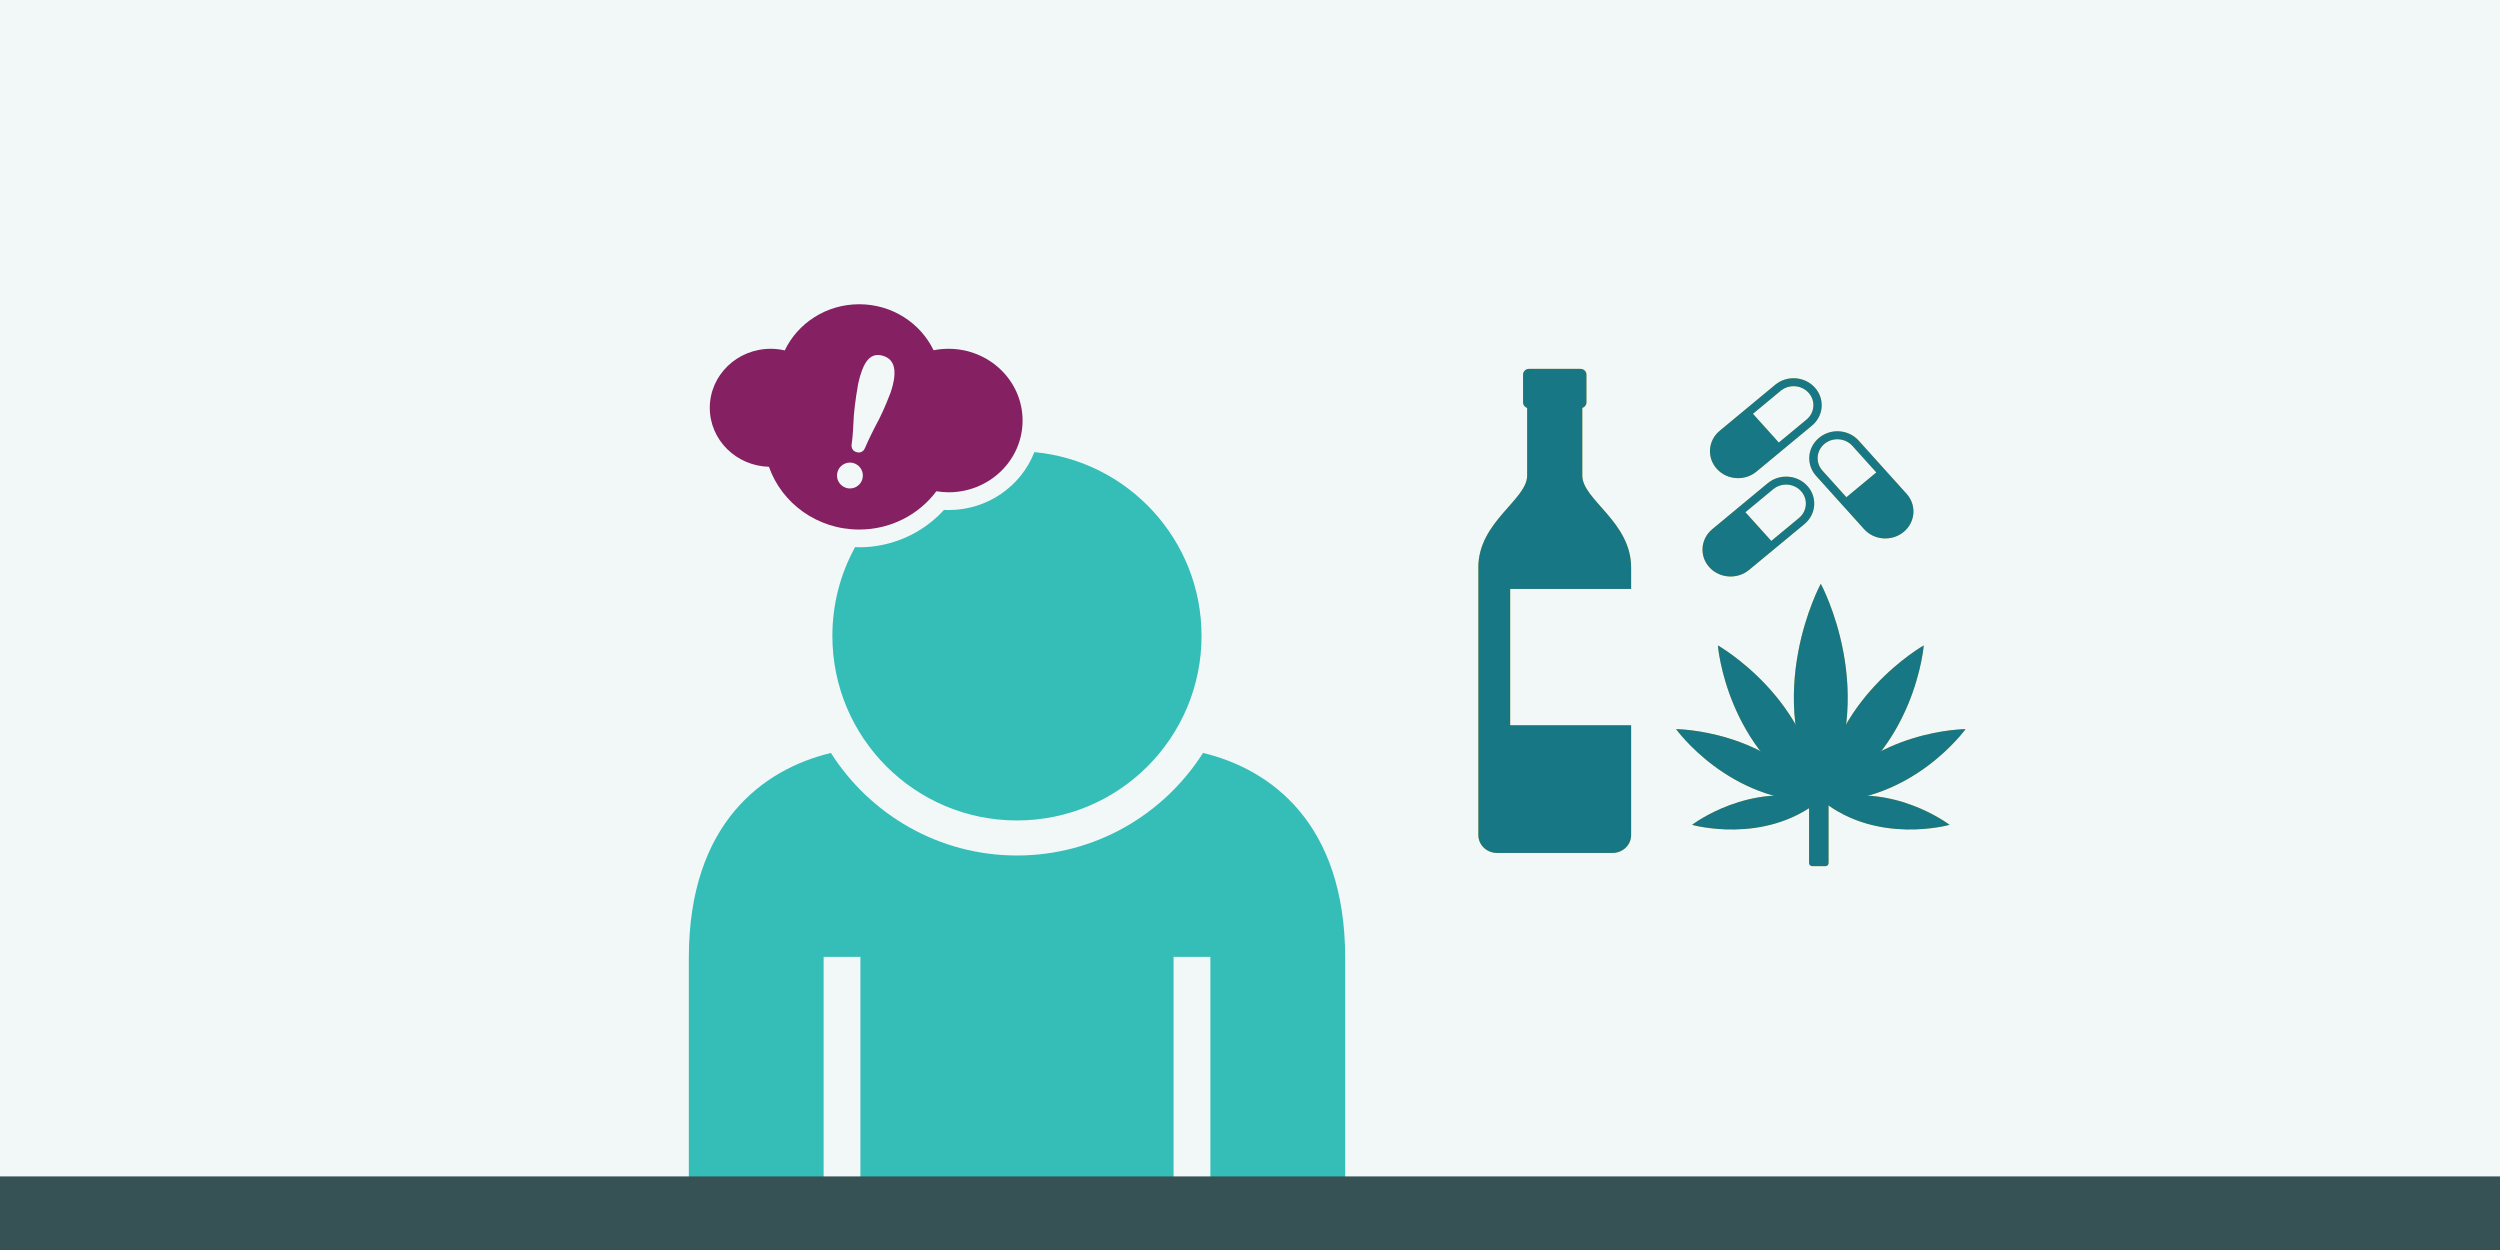 <?xml version="1.0" encoding="UTF-8"?><svg id="design" xmlns="http://www.w3.org/2000/svg" width="600" height="300" viewBox="0 0 600 300"><defs><style>.cls-1{fill:#f8bf3f;}.cls-2{fill:#177784;}.cls-3{fill:#852062;}.cls-4{fill:#365254;}.cls-5{fill:#35bdb7;}.cls-6{fill:#f1f8f7;}</style></defs><rect class="cls-6" x="-2.37" y="-3.5" width="606.27" height="305.42"/><path class="cls-5" d="M288.72,180.71c-9.39,14.78-25.89,24.61-44.65,24.61-18.76,0-35.26-9.83-44.65-24.61-16.13,3.87-34.1,16.76-34.1,49.18v54.2h32.35s0-54.36,0-54.44h8.83v54.44s37.58,0,37.58,0h37.58v-54.44h8.83c0,.08,0,54.44,0,54.44h32.35s0-54.2,0-54.2c0-32.42-17.98-45.31-34.1-49.18Z"/><path class="cls-3" d="M227.66,83.71c-1.23,0-2.44.12-3.6.35-3.14-6.51-9.94-11.04-17.85-11.04-7.92,0-14.74,4.54-17.87,11.08-1.08-.25-2.21-.39-3.37-.39-8.07,0-14.62,6.34-14.62,14.17,0,7.69,6.32,13.93,14.2,14.15,3.06,8.75,11.59,15.06,21.66,15.06,7.63,0,14.36-3.63,18.52-9.19.95.15,1.93.25,2.93.25,9.81,0,17.76-7.71,17.76-17.22,0-9.51-7.95-17.22-17.76-17.22ZM206.98,114.95c-.38,1.38-1.63,2.28-2.99,2.28-.27,0-.55-.04-.83-.11-1.65-.46-2.63-2.17-2.17-3.82.38-1.38,1.63-2.28,2.99-2.28.27,0,.55.04.83.11,1.65.46,2.62,2.17,2.17,3.82ZM213.73,94.25c-.21.55-1.48,3.87-2.75,6.35-1.46,2.69-2.64,5.21-3.28,6.69,0,0-.37,1.31-1.57,1.31-.16,0-.34-.02-.53-.08-1.63-.45-1.17-2.13-1.17-2.13.24-1.77.34-3.6.5-6.76.26-3.18.92-6.94,1.03-7.53,1.05-4.8,2.54-6.9,4.74-6.9.36,0,.74.06,1.13.17,2.82.78,3.73,3.47,1.9,8.88Z"/><path class="cls-5" d="M248.25,108.51c-3.15,8.11-11.18,13.9-20.58,13.9-.36,0-.73-.01-1.11-.03-5.13,5.65-12.56,8.97-20.34,8.97-.34,0-.67-.02-1-.04-3.47,6.32-5.45,13.58-5.45,21.3,0,24.47,19.83,44.3,44.3,44.3,24.47,0,44.3-19.83,44.3-44.3,0-23.05-17.61-41.98-40.11-44.1Z"/><rect class="cls-4" x="-.86" y="282.34" width="601.26" height="19.58"/><path class="cls-1" d="M354.81,136.21v64.21c0,2.36,2,4.28,4.46,4.28h27.74c2.46,0,4.46-1.92,4.46-4.28v-26.35h-29.03s0-32.73,0-32.73h29.03v-5.13c0-11-11.72-16.26-11.72-22.07v-16.24c.57-.18.99-.7.99-1.3v-6.7c0-.76-.64-1.37-1.43-1.37h-12.34c-.79,0-1.43.61-1.43,1.37v6.7c0,.61.41,1.12.98,1.3v16.24c0,5.81-11.72,11.07-11.72,22.07Z"/><path class="cls-1" d="M436.99,192.4c14.54-25.56,0-52.29,0-52.29,0,0-14.54,26.72,0,52.29Z"/><path class="cls-1" d="M436.6,192.4c-1.46-24.55-24.31-37.5-24.31-37.5,0,0,2,25.38,24.31,37.5Z"/><path class="cls-1" d="M436.6,192.4c-11.95-17.29-34.34-17.41-34.34-17.41,0,0,12.71,17.68,34.34,17.41Z"/><path class="cls-1" d="M436.6,192.23c-16.5-5-30.5,5.73-30.5,5.73,0,0,17.18,4.87,30.5-5.73Z"/><path class="cls-1" d="M437.39,192.4c1.46-24.55,24.31-37.5,24.31-37.5,0,0-2,25.38-24.31,37.5Z"/><path class="cls-1" d="M437.39,192.4c11.95-17.29,34.34-17.41,34.34-17.41,0,0-12.71,17.68-34.34,17.41Z"/><path class="cls-1" d="M437.39,192.23c16.5-5,30.5,5.73,30.5,5.73,0,0-17.18,4.87-30.5-5.73Z"/><rect class="cls-1" x="434.18" y="187.23" width="4.67" height="20.64" rx=".72" ry=".72"/><path class="cls-1" d="M457.59,118.53l-11.51-12.78c-2.44-2.71-6.69-3.01-9.51-.66-2.83,2.33-3.14,6.42-.7,9.12l11.51,12.78c2.43,2.71,6.69,2.99,9.51.66,2.81-2.33,3.13-6.42.7-9.12ZM443.13,119.34l-5.75-6.39c-1.71-1.91-1.49-4.77.49-6.43,1.99-1.64,4.98-1.43,6.7.48l5.75,6.38-7.19,5.96Z"/><path class="cls-1" d="M421.55,113.18l13.32-11.04c2.82-2.34,3.13-6.42.69-9.12-2.44-2.71-6.69-3-9.51-.67l-13.32,11.04c-2.82,2.34-3.13,6.42-.7,9.12,2.44,2.71,6.7,3.01,9.52.67ZM427.36,93.79c1.99-1.64,4.98-1.43,6.7.47,1.72,1.91,1.5,4.78-.48,6.43l-6.67,5.52-6.21-6.9,6.66-5.52Z"/><path class="cls-1" d="M424.26,115.97l-13.32,11.04c-2.82,2.34-3.13,6.42-.7,9.12,2.44,2.69,6.7,2.99,9.52.66l13.32-11.03c2.81-2.34,3.13-6.42.7-9.12-2.44-2.71-6.69-3.01-9.51-.67ZM431.77,124.31l-6.66,5.52-6.22-6.9,6.67-5.52c1.99-1.65,4.98-1.44,6.7.47,1.71,1.91,1.49,4.78-.49,6.43Z"/><path class="cls-2" d="M354.81,136.21v64.21c0,2.36,2,4.28,4.46,4.28h27.74c2.46,0,4.46-1.92,4.46-4.28v-26.35h-29.03s0-32.73,0-32.73h29.03v-5.13c0-11-11.72-16.26-11.72-22.07v-16.24c.57-.18.99-.7.99-1.3v-6.7c0-.76-.64-1.37-1.43-1.37h-12.34c-.79,0-1.43.61-1.43,1.37v6.7c0,.61.41,1.12.98,1.3v16.24c0,5.81-11.72,11.07-11.72,22.07Z"/><path class="cls-2" d="M436.99,192.4c14.54-25.56,0-52.29,0-52.29,0,0-14.54,26.72,0,52.29Z"/><path class="cls-2" d="M436.6,192.4c-1.46-24.55-24.31-37.5-24.31-37.5,0,0,2,25.38,24.31,37.5Z"/><path class="cls-2" d="M436.6,192.4c-11.95-17.29-34.34-17.41-34.34-17.41,0,0,12.71,17.68,34.34,17.41Z"/><path class="cls-2" d="M436.6,192.23c-16.5-5-30.5,5.73-30.5,5.73,0,0,17.18,4.87,30.5-5.73Z"/><path class="cls-2" d="M437.39,192.4c1.46-24.55,24.31-37.5,24.31-37.5,0,0-2,25.38-24.31,37.5Z"/><path class="cls-2" d="M437.39,192.4c11.95-17.29,34.34-17.41,34.34-17.41,0,0-12.71,17.68-34.34,17.41Z"/><path class="cls-2" d="M437.39,192.23c16.5-5,30.5,5.73,30.5,5.73,0,0-17.18,4.87-30.5-5.73Z"/><rect class="cls-2" x="434.18" y="187.23" width="4.67" height="20.64" rx=".72" ry=".72"/><path class="cls-2" d="M457.59,118.53l-11.51-12.78c-2.44-2.71-6.69-3.01-9.51-.66-2.83,2.33-3.14,6.42-.7,9.12l11.51,12.78c2.43,2.71,6.69,2.99,9.51.66,2.81-2.33,3.13-6.42.7-9.12ZM443.13,119.34l-5.75-6.39c-1.71-1.91-1.49-4.77.49-6.43,1.99-1.64,4.98-1.43,6.7.48l5.75,6.38-7.19,5.96Z"/><path class="cls-2" d="M421.55,113.18l13.32-11.04c2.82-2.34,3.13-6.42.69-9.12-2.44-2.71-6.69-3-9.51-.67l-13.32,11.04c-2.82,2.34-3.13,6.42-.7,9.12,2.44,2.71,6.7,3.01,9.52.67ZM427.36,93.79c1.99-1.64,4.98-1.43,6.7.47,1.72,1.91,1.5,4.78-.48,6.43l-6.67,5.52-6.21-6.9,6.66-5.52Z"/><path class="cls-2" d="M424.26,115.97l-13.32,11.04c-2.82,2.34-3.13,6.42-.7,9.12,2.44,2.69,6.7,2.99,9.52.66l13.32-11.03c2.81-2.34,3.13-6.42.7-9.12-2.44-2.71-6.69-3.01-9.51-.67ZM431.77,124.31l-6.66,5.52-6.22-6.9,6.67-5.52c1.99-1.65,4.98-1.44,6.7.47,1.71,1.91,1.49,4.78-.49,6.43Z"/></svg>